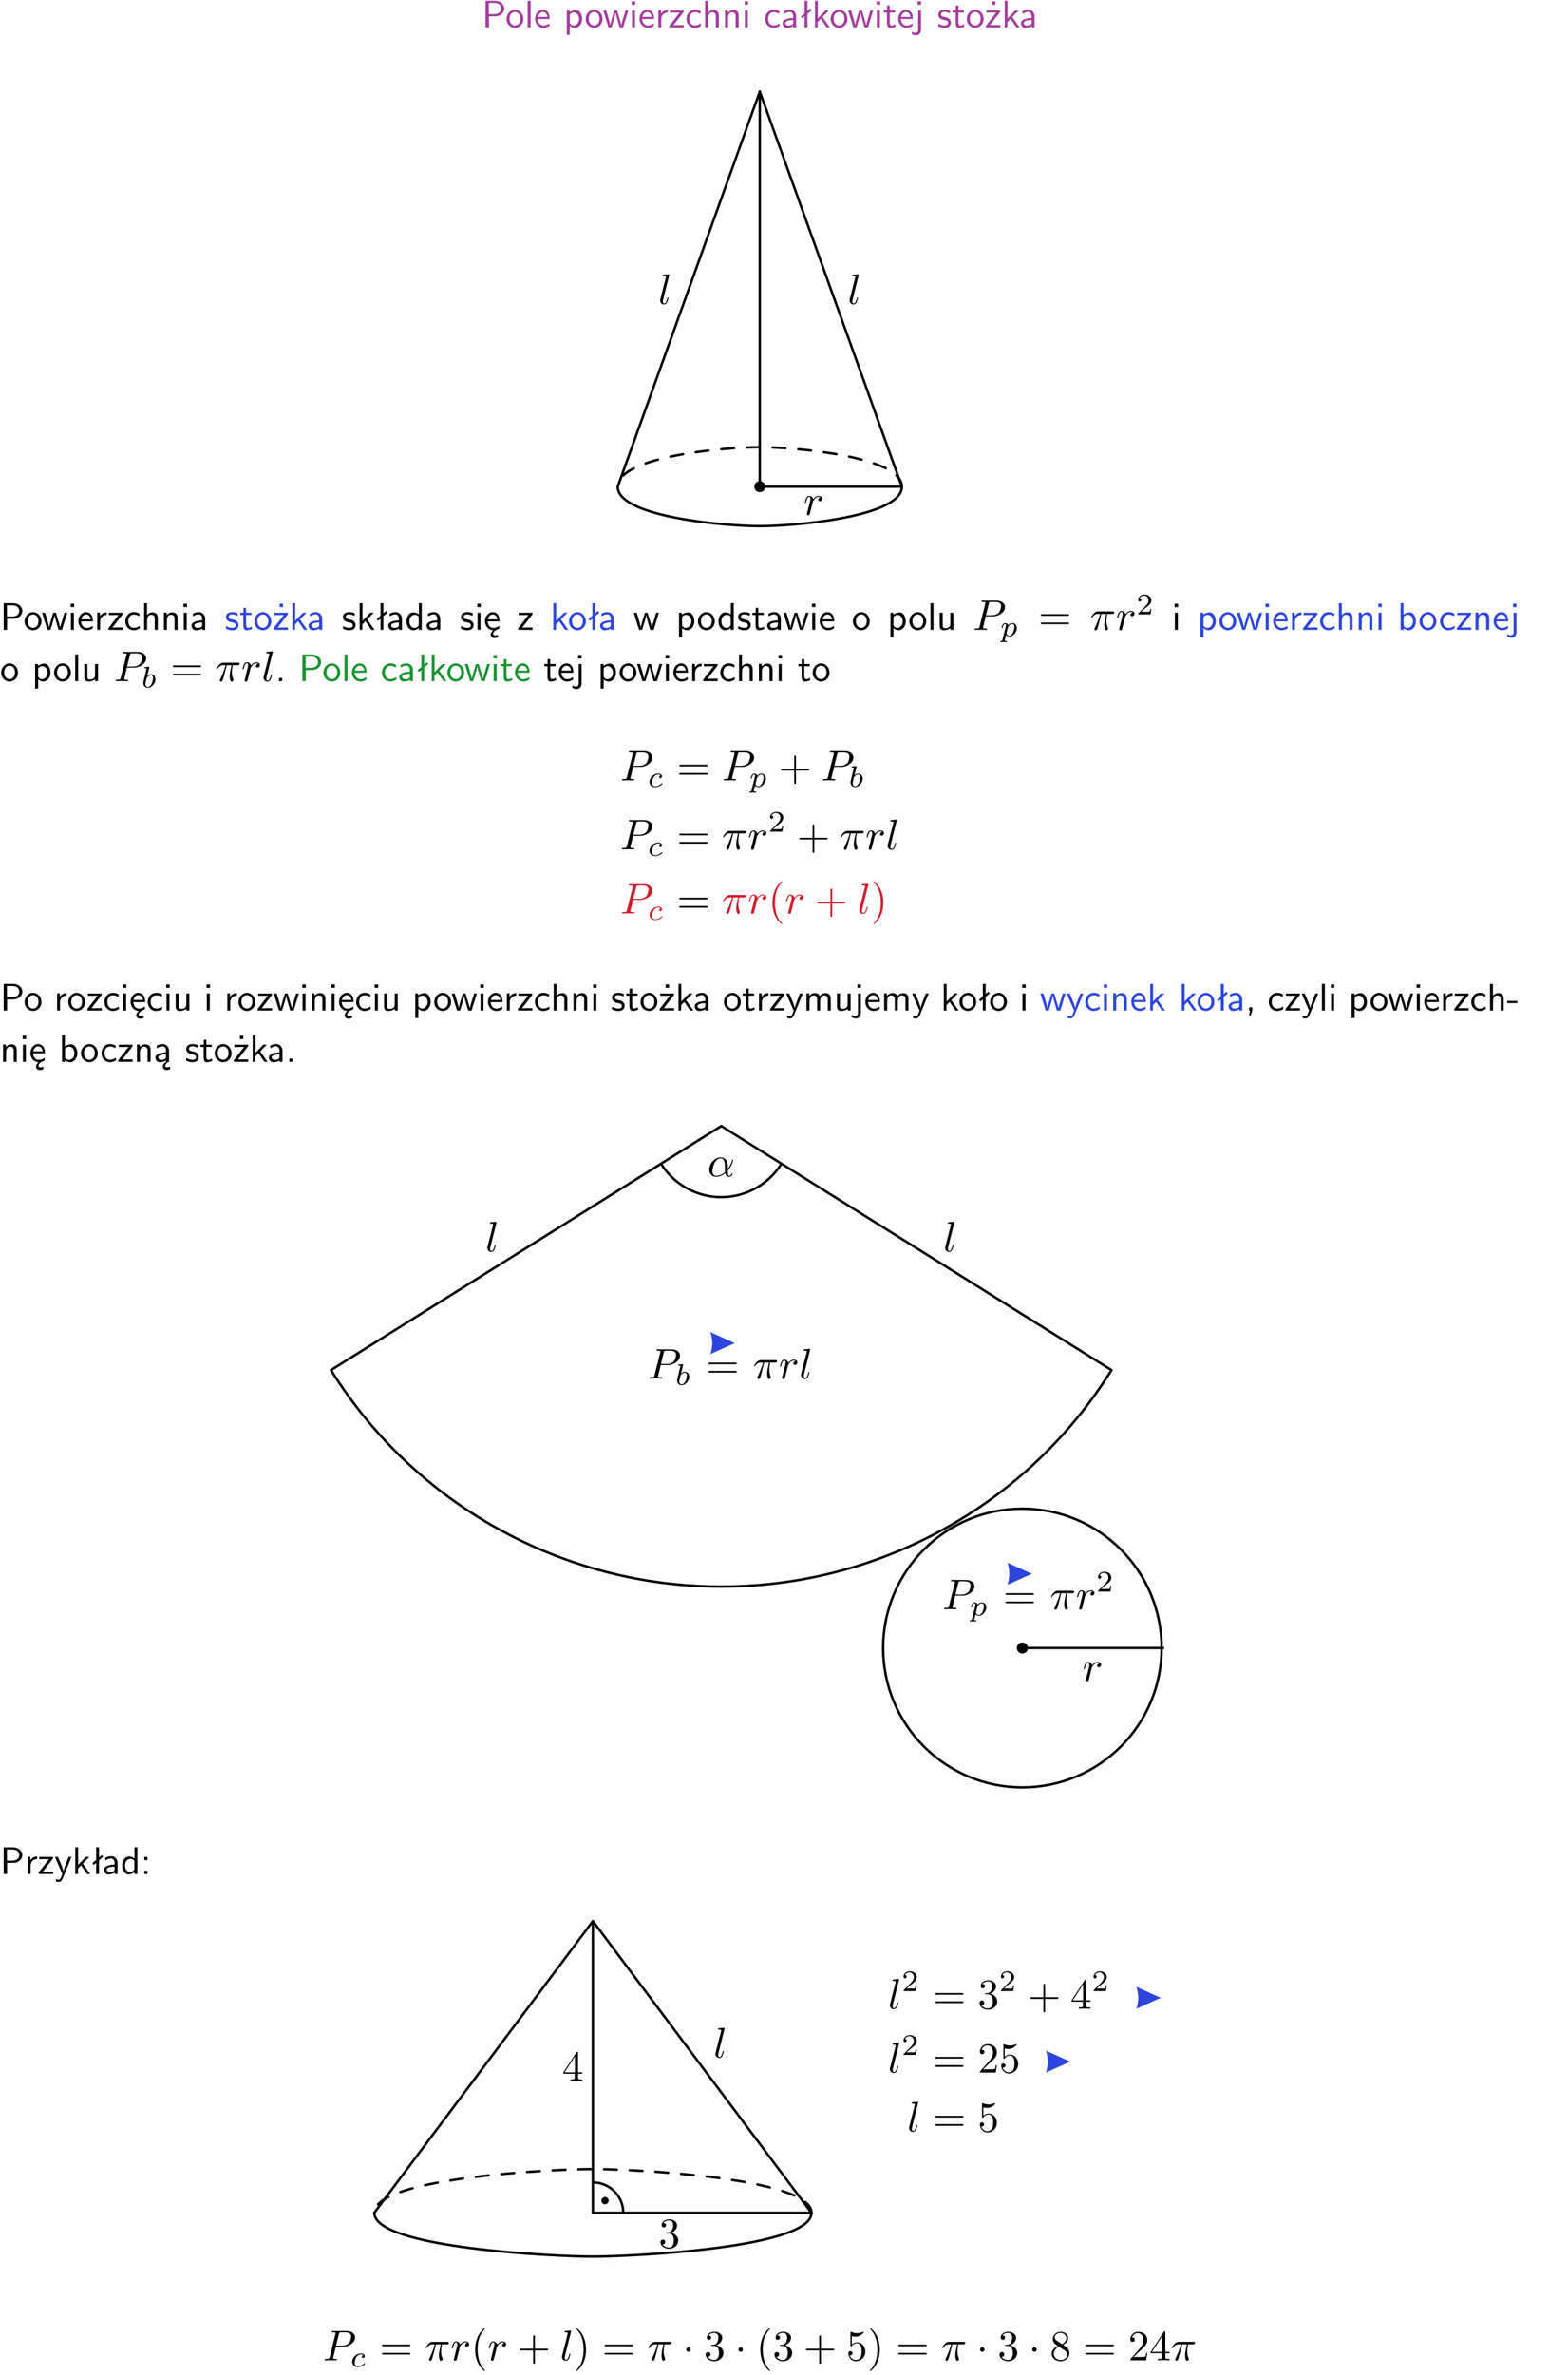 <?xml version="1.0" encoding="UTF-8"?>
<svg width="366pt" height="554pt" version="1.2" viewBox="0 0 366 554" xmlns="http://www.w3.org/2000/svg" xmlns:xlink="http://www.w3.org/1999/xlink">
 <defs>
  <symbol id="glyph0-1" overflow="visible">
   <path d="m3.156-2.594c1.109 0 2.062-0.812 2.062-1.812 0-0.969-0.891-1.812-2.125-1.812h-2.234v6.219h0.797v-2.594zm-0.266-3.125c1 0 1.609 0.547 1.609 1.312 0 0.703-0.578 1.297-1.609 1.297h-1.266v-2.609z"/>
  </symbol>
  <symbol id="glyph0-2" overflow="visible">
   <path d="m4.203-1.969c0-1.203-0.891-2.172-1.953-2.172-1.109 0-1.984 1-1.984 2.172s0.922 2.062 1.969 2.062c1.078 0 1.969-0.906 1.969-2.062zm-1.969 1.5c-0.625 0-1.266-0.516-1.266-1.594s0.688-1.531 1.266-1.531c0.625 0 1.266 0.469 1.266 1.531s-0.609 1.594-1.266 1.594z"/>
  </symbol>
  <symbol id="glyph0-3" overflow="visible">
   <path d="m1.406-6.219h-0.688v6.219h0.688z"/>
  </symbol>
  <symbol id="glyph0-4" overflow="visible">
   <path d="m3.719-1.969c0-0.297-0.016-0.969-0.359-1.516-0.375-0.547-0.922-0.656-1.25-0.656-0.984 0-1.797 0.953-1.797 2.109 0 1.188 0.859 2.125 1.938 2.125 0.562 0 1.078-0.203 1.422-0.469l-0.047-0.578c-0.562 0.469-1.156 0.5-1.359 0.5-0.719 0-1.297-0.625-1.328-1.516zm-2.734-0.484c0.141-0.688 0.625-1.141 1.125-1.141 0.469 0 0.969 0.312 1.094 1.141z"/>
  </symbol>
  <symbol id="glyph0-5" overflow="visible">
   <path d="m1.438-0.406c0.281 0.25 0.672 0.5 1.203 0.5 0.875 0 1.672-0.875 1.672-2.094 0-1.078-0.578-2.078-1.438-2.078-0.531 0-1.047 0.188-1.469 0.531v-0.438h-0.672v5.719h0.703zm0-2.578c0.219-0.312 0.562-0.516 0.953-0.516 0.672 0 1.219 0.672 1.219 1.5 0 0.922-0.641 1.547-1.312 1.547-0.344 0-0.594-0.172-0.766-0.422-0.094-0.125-0.094-0.141-0.094-0.312z"/>
  </symbol>
  <symbol id="glyph0-6" overflow="visible">
   <path d="m5.984-3.984h-0.641l-0.578 1.906c-0.109 0.312-0.375 1.203-0.422 1.594-0.031-0.281-0.266-1.078-0.422-1.594l-0.578-1.906h-0.625l-0.516 1.688c-0.094 0.312-0.406 1.344-0.438 1.797-0.047-0.422-0.344-1.438-0.484-1.938l-0.469-1.547h-0.688l1.234 3.984h0.703c0.047-0.141 0.359-1.141 0.562-1.844 0.125-0.422 0.375-1.297 0.391-1.641h0.016c0.016 0.25 0.172 0.875 0.281 1.266l0.656 2.219h0.797z"/>
  </symbol>
  <symbol id="glyph0-7" overflow="visible">
   <path d="m1.469-6.094h-0.812v0.797h0.812zm-0.062 2.109h-0.688v3.984h0.688z"/>
  </symbol>
  <symbol id="glyph0-8" overflow="visible">
   <path d="m1.406-1.922c0-0.891 0.641-1.547 1.531-1.562v-0.594c-0.797 0-1.297 0.453-1.578 0.859v-0.812h-0.625v4.031h0.672z"/>
  </symbol>
  <symbol id="glyph0-9" overflow="visible">
   <path d="m3.594-3.625v-0.359h-3.219v0.531h1.25c0.109 0 0.219-0.016 0.328-0.016h0.688l-2.391 3.094v0.375h3.359v-0.562h-1.328c-0.109 0-0.203 0.016-0.312 0.016h-0.766z"/>
  </symbol>
  <symbol id="glyph0-10" overflow="visible">
   <path d="m3.672-3.75c-0.531-0.297-0.828-0.391-1.375-0.391-1.25 0-1.969 1.094-1.969 2.156 0 1.109 0.812 2.078 1.938 2.078 0.484 0 0.969-0.125 1.453-0.453l-0.047-0.594c-0.469 0.359-0.953 0.484-1.406 0.484-0.734 0-1.25-0.656-1.25-1.531 0-0.703 0.344-1.562 1.297-1.562 0.453 0 0.766 0.078 1.25 0.391z"/>
  </symbol>
  <symbol id="glyph0-11" overflow="visible">
   <path d="m3.906-2.672c0-0.594-0.141-1.406-1.234-1.406-0.562 0-0.984 0.281-1.266 0.641v-2.781h-0.688v6.219h0.703v-2.203c0-0.594 0.234-1.328 0.906-1.328 0.859 0 0.875 0.641 0.875 0.922v2.609h0.703z"/>
  </symbol>
  <symbol id="glyph0-12" overflow="visible">
   <path d="m3.906-2.672c0-0.594-0.141-1.406-1.234-1.406-0.812 0-1.25 0.609-1.297 0.672v-0.625h-0.656v4.031h0.703v-2.203c0-0.594 0.234-1.328 0.906-1.328 0.859 0 0.875 0.641 0.875 0.922v2.609h0.703z"/>
  </symbol>
  <symbol id="glyph0-13" overflow="visible">
   <path d="m3.578-2.594c0-0.906-0.656-1.547-1.484-1.547-0.578 0-0.984 0.156-1.406 0.391l0.062 0.594c0.453-0.328 0.906-0.453 1.344-0.453 0.422 0 0.781 0.359 0.781 1.031v0.375c-1.344 0.031-2.484 0.406-2.484 1.188 0 0.391 0.25 1.109 1.031 1.109 0.125 0 0.969-0.016 1.484-0.422v0.328h0.672zm-0.703 1.406c0 0.172 0 0.391-0.297 0.562-0.266 0.172-0.609 0.172-0.703 0.172-0.438 0-0.828-0.203-0.828-0.578 0-0.625 1.453-0.688 1.828-0.703z"/>
  </symbol>
  <symbol id="glyph0-14" overflow="visible">
   <path d="m2.516-4.406-0.609 0.531v-2.344h-0.672v2.922l-0.891 0.766 0.344 0.406 0.547-0.469v2.594h0.672v-3.188l0.969-0.828z"/>
  </symbol>
  <symbol id="glyph0-15" overflow="visible">
   <path d="m2.516-2.438 1.516-1.547h-0.812l-1.812 1.875v-4.109h-0.656v6.219h0.625v-1.266l0.719-0.75 1.391 2.016h0.734z"/>
  </symbol>
  <symbol id="glyph0-16" overflow="visible">
   <path d="m1.562-3.469h1.266v-0.516h-1.266v-1.141h-0.609v1.141h-0.781v0.516h0.75v2.406c0 0.531 0.125 1.156 0.75 1.156s1.078-0.219 1.312-0.328l-0.156-0.531c-0.234 0.188-0.516 0.297-0.797 0.297-0.344 0-0.469-0.281-0.469-0.75z"/>
  </symbol>
  <symbol id="glyph0-17" overflow="visible">
   <path d="m1.656-6.094h-0.797v0.797h0.797zm-2.203 7.625c0.438 0.25 0.844 0.312 1.078 0.312 0.562 0 1.125-0.469 1.125-1.312v-4.516h-0.672v4.594c0 0.578-0.453 0.656-0.703 0.656-0.266 0-0.5-0.094-0.688-0.281z"/>
  </symbol>
  <symbol id="glyph0-18" overflow="visible">
   <path d="m3.078-3.844c-0.469-0.219-0.828-0.297-1.297-0.297-0.219 0-1.484 0-1.484 1.188 0 0.438 0.266 0.719 0.484 0.891 0.281 0.203 0.469 0.234 0.969 0.328 0.328 0.062 0.844 0.172 0.844 0.656 0 0.609-0.703 0.609-0.844 0.609-0.734 0-1.234-0.328-1.391-0.438l-0.109 0.609c0.281 0.141 0.781 0.391 1.516 0.391 0.156 0 0.641 0 1.031-0.281 0.281-0.219 0.438-0.578 0.438-0.953 0-0.5-0.344-0.812-0.359-0.828-0.344-0.312-0.594-0.375-1.031-0.453-0.5-0.094-0.906-0.188-0.906-0.625 0-0.562 0.641-0.562 0.75-0.562 0.297 0 0.766 0.047 1.281 0.344z"/>
  </symbol>
  <symbol id="glyph0-19" overflow="visible">
   <path d="m3.594-3.625v-0.359h-3.219v0.531h1.25c0.109 0 0.219-0.016 0.328-0.016h0.688l-2.391 3.094v0.375h3.359v-0.562h-1.328c-0.109 0-0.203 0.016-0.312 0.016h-0.766zm-1.141-2.469h-0.797v0.797h0.797z"/>
  </symbol>
  <symbol id="glyph0-20" overflow="visible">
   <path d="m3.891-6.219h-0.672v2.625c-0.469-0.391-0.969-0.484-1.312-0.484-0.891 0-1.578 0.938-1.578 2.094 0 1.172 0.688 2.078 1.531 2.078 0.297 0 0.828-0.078 1.328-0.562v0.469h0.703zm-0.703 4.969c0 0.125 0 0.297-0.297 0.547-0.203 0.188-0.422 0.25-0.656 0.25-0.562 0-1.219-0.422-1.219-1.531 0-1.188 0.781-1.547 1.312-1.547 0.391 0 0.672 0.203 0.859 0.484z"/>
  </symbol>
  <symbol id="glyph0-21" overflow="visible">
   <path d="m0.984-2.453c0.141-0.688 0.625-1.141 1.125-1.141 0.469 0 0.969 0.312 1.094 1.141zm1.219 3.391c0-0.406 0.391-0.734 0.797-0.969 0.266-0.078 0.484-0.203 0.672-0.344l-0.047-0.578c-0.562 0.469-1.156 0.5-1.359 0.5-0.719 0-1.297-0.625-1.328-1.516h2.781c0-0.297-0.016-0.969-0.359-1.516-0.375-0.547-0.922-0.656-1.25-0.656-0.984 0-1.797 0.953-1.797 2.109 0 1.188 0.859 2.125 1.938 2.125-0.359 0.25-0.641 0.656-0.609 1.047 0.016 0.391 0.281 0.766 0.891 0.766 0.297 0 0.516-0.062 0.875-0.234l-0.125-0.531c-0.203 0.094-0.406 0.141-0.594 0.141-0.25-0.031-0.469-0.078-0.484-0.344z"/>
  </symbol>
  <symbol id="glyph0-22" overflow="visible">
   <path d="m3.906-3.984h-0.703v2.609c0 0.672-0.5 0.984-1.078 0.984-0.641 0-0.703-0.234-0.703-0.625v-2.969h-0.703v3c0 0.656 0.219 1.078 0.953 1.078 0.484 0 1.125-0.141 1.562-0.531v0.438h0.672z"/>
  </symbol>
  <symbol id="glyph0-23" overflow="visible">
   <path d="m1.406-6.219h-0.672v6.219h0.703v-0.406c0.219 0.188 0.594 0.5 1.203 0.5 0.891 0 1.672-0.891 1.672-2.094 0-1.109-0.625-2.078-1.453-2.078-0.359 0-0.906 0.094-1.453 0.531zm0.031 3.219c0.141-0.219 0.469-0.531 0.953-0.531 0.531 0 1.219 0.391 1.219 1.531 0 1.172-0.75 1.547-1.297 1.547-0.359 0-0.656-0.156-0.875-0.562z"/>
  </symbol>
  <symbol id="glyph0-24" overflow="visible">
   <path d="m1.609-0.75h-0.734v0.75h0.734z"/>
  </symbol>
  <symbol id="glyph0-25" overflow="visible">
   <path d="m4-3.984h-0.672c-1.172 2.859-1.188 3.266-1.188 3.469h-0.016c-0.047-0.594-0.766-2.266-0.812-2.344l-0.484-1.125h-0.703l1.734 3.984c-0.094 0.281-0.281 0.719-0.312 0.812-0.234 0.516-0.391 0.516-0.516 0.516-0.141 0-0.438-0.031-0.703-0.141l0.062 0.578c0.188 0.047 0.438 0.078 0.641 0.078 0.312 0 0.641-0.109 1.016-1.031z"/>
  </symbol>
  <symbol id="glyph0-26" overflow="visible">
   <path d="m6.391-2.672c0-0.609-0.141-1.406-1.219-1.406-0.547 0-1.016 0.25-1.344 0.734-0.234-0.688-0.859-0.734-1.141-0.734-0.656 0-1.078 0.359-1.312 0.688v-0.641h-0.656v4.031h0.703v-2.203c0-0.609 0.25-1.328 0.906-1.328 0.844 0 0.875 0.578 0.875 0.922v2.609h0.703v-2.203c0-0.609 0.25-1.328 0.906-1.328 0.844 0 0.875 0.578 0.875 0.922v2.609h0.703z"/>
  </symbol>
  <symbol id="glyph0-27" overflow="visible">
   <path d="m1.609-0.016v-0.734h-0.734v0.75h0.219l-0.219 1.125h0.359z"/>
  </symbol>
  <symbol id="glyph0-28" overflow="visible">
   <path d="m2.469-1.734v-0.516h-2.375v0.516z"/>
  </symbol>
  <symbol id="glyph0-29" overflow="visible">
   <path d="m2.875-1.188c0 0.172 0 0.391-0.297 0.562-0.266 0.172-0.609 0.172-0.703 0.172-0.438 0-0.828-0.203-0.828-0.578 0-0.625 1.453-0.688 1.828-0.703zm-0.188 2.125c0-0.406 0.375-0.703 0.797-0.938h0.094v-2.594c0-0.906-0.656-1.547-1.484-1.547-0.578 0-0.984 0.156-1.406 0.391l0.062 0.594c0.453-0.328 0.906-0.453 1.344-0.453 0.422 0 0.781 0.359 0.781 1.031v0.375c-1.344 0.031-2.484 0.406-2.484 1.188 0 0.391 0.25 1.109 1.031 1.109 0.125 0 0.969-0.016 1.484-0.422v0.328c-0.453 0.25-0.812 0.688-0.781 1.141 0.016 0.391 0.281 0.766 0.891 0.766 0.297 0 0.516-0.062 0.875-0.234l-0.125-0.531c-0.203 0.094-0.406 0.141-0.594 0.141-0.25-0.031-0.469-0.078-0.484-0.344z"/>
  </symbol>
  <symbol id="glyph0-30" overflow="visible">
   <path d="m1.609-3.984h-0.734v0.75h0.734zm-0.734 3.234v0.75h0.734v-0.75z"/>
  </symbol>
  <symbol id="glyph1-1" overflow="visible">
   <path d="m2.578-6.812s0-0.109-0.141-0.109c-0.219 0-0.953 0.078-1.219 0.109-0.078 0-0.188 0.016-0.188 0.203 0 0.109 0.109 0.109 0.25 0.109 0.484 0 0.5 0.094 0.5 0.172l-0.031 0.203-1.266 4.984c-0.031 0.109-0.047 0.172-0.047 0.328 0 0.578 0.438 0.922 0.906 0.922 0.328 0 0.578-0.203 0.75-0.562 0.172-0.375 0.297-0.953 0.297-0.969 0-0.109-0.094-0.109-0.125-0.109-0.094 0-0.109 0.047-0.125 0.188-0.172 0.641-0.359 1.234-0.766 1.234-0.297 0-0.297-0.312-0.297-0.453 0-0.25 0.016-0.297 0.062-0.484z"/>
  </symbol>
  <symbol id="glyph1-2" overflow="visible">
   <path d="m0.875-0.594c-0.031 0.156-0.094 0.391-0.094 0.438 0 0.172 0.141 0.266 0.297 0.266 0.125 0 0.297-0.078 0.375-0.281 0.016-0.031 0.344-1.391 0.391-1.578 0.078-0.328 0.266-1.016 0.312-1.297 0.047-0.125 0.328-0.594 0.562-0.812 0.078-0.062 0.375-0.328 0.797-0.328 0.266 0 0.406 0.125 0.422 0.125-0.297 0.047-0.516 0.281-0.516 0.547 0 0.156 0.109 0.344 0.375 0.344s0.547-0.234 0.547-0.594c0-0.344-0.312-0.641-0.828-0.641-0.641 0-1.078 0.484-1.266 0.766-0.094-0.453-0.453-0.766-0.922-0.766-0.453 0-0.641 0.391-0.734 0.562-0.172 0.344-0.297 0.938-0.297 0.969 0 0.109 0.094 0.109 0.109 0.109 0.109 0 0.109-0.016 0.172-0.234 0.172-0.703 0.375-1.188 0.734-1.188 0.156 0 0.297 0.078 0.297 0.453 0 0.219-0.031 0.328-0.156 0.844z"/>
  </symbol>
  <symbol id="glyph1-3" overflow="visible">
   <path d="m3.016-3.156h1.703c1.406 0 2.797-1.031 2.797-2.141 0-0.781-0.656-1.516-1.969-1.516h-3.219c-0.188 0-0.297 0-0.297 0.188 0 0.125 0.078 0.125 0.281 0.125 0.125 0 0.312 0.016 0.422 0.016 0.172 0.031 0.219 0.047 0.219 0.172 0 0.031 0 0.062-0.031 0.188l-1.344 5.344c-0.094 0.391-0.109 0.469-0.906 0.469-0.156 0-0.266 0-0.266 0.188 0 0.125 0.109 0.125 0.141 0.125 0.281 0 0.984-0.031 1.266-0.031 0.219 0 0.438 0.016 0.641 0.016 0.219 0 0.438 0.016 0.641 0.016 0.078 0 0.203 0 0.203-0.203 0-0.109-0.094-0.109-0.281-0.109-0.359 0-0.641 0-0.641-0.172 0-0.062 0.016-0.109 0.031-0.172zm0.719-2.969c0.094-0.344 0.109-0.375 0.547-0.375h0.953c0.828 0 1.359 0.266 1.359 0.953 0 0.391-0.203 1.25-0.594 1.609-0.5 0.453-1.094 0.531-1.531 0.531h-1.406z"/>
  </symbol>
  <symbol id="glyph1-4" overflow="visible">
   <path d="m2.641-3.719h1.125c-0.328 1.469-0.422 1.906-0.422 2.578 0 0.141 0 0.406 0.078 0.75 0.109 0.438 0.219 0.5 0.359 0.5 0.203 0 0.422-0.172 0.422-0.375 0-0.062 0-0.078-0.062-0.219-0.297-0.719-0.297-1.375-0.297-1.656 0-0.516 0.078-1.062 0.188-1.578h1.125c0.141 0 0.5 0 0.5-0.344 0-0.234-0.219-0.234-0.406-0.234h-3.344c-0.219 0-0.594 0-1.031 0.469-0.344 0.391-0.609 0.844-0.609 0.891 0 0.016 0 0.109 0.125 0.109 0.078 0 0.094-0.047 0.156-0.125 0.484-0.766 1.062-0.766 1.266-0.766h0.562c-0.312 1.203-0.844 2.406-1.266 3.312-0.078 0.156-0.078 0.172-0.078 0.25 0 0.188 0.156 0.266 0.281 0.266 0.297 0 0.375-0.281 0.5-0.641 0.141-0.469 0.141-0.484 0.266-0.984z"/>
  </symbol>
  <symbol id="glyph1-5" overflow="visible">
   <path d="m4.75-2.359c0-1.562-0.922-2.047-1.656-2.047-1.375 0-2.688 1.422-2.688 2.828 0 0.938 0.594 1.688 1.625 1.688 0.625 0 1.344-0.234 2.094-0.844 0.125 0.531 0.453 0.844 0.906 0.844 0.531 0 0.844-0.547 0.844-0.703 0-0.078-0.062-0.109-0.125-0.109s-0.094 0.031-0.125 0.109c-0.188 0.484-0.547 0.484-0.562 0.484-0.312 0-0.312-0.781-0.312-1.016 0-0.203 0-0.234 0.109-0.344 0.938-1.188 1.141-2.344 1.141-2.344 0-0.031-0.016-0.109-0.125-0.109-0.094 0-0.094 0.031-0.141 0.219-0.188 0.625-0.516 1.375-0.984 1.969zm-0.656 1.375c-0.891 0.766-1.656 0.875-2.047 0.875-0.594 0-0.906-0.453-0.906-1.094 0-0.484 0.266-1.562 0.578-2.062 0.469-0.734 1.016-0.922 1.359-0.922 0.984 0 0.984 1.312 0.984 2.078 0 0.375 0 0.953 0.031 1.125z"/>
  </symbol>
  <symbol id="glyph2-1" overflow="visible">
   <path d="m0.516 0.844c-0.047 0.203-0.062 0.25-0.328 0.25-0.094 0-0.188 0-0.188 0.156 0 0.078 0.062 0.109 0.094 0.109 0.172 0 0.406-0.031 0.594-0.031 0.234 0 0.5 0.031 0.734 0.031 0.062 0 0.141-0.031 0.141-0.156 0-0.109-0.094-0.109-0.188-0.109-0.156 0-0.344 0-0.344-0.078 0-0.031 0.062-0.219 0.078-0.312 0.094-0.375 0.188-0.75 0.266-1.047 0.078 0.141 0.297 0.406 0.719 0.406 0.844 0 1.781-0.938 1.781-1.969 0-0.812-0.562-1.172-1.031-1.172-0.438 0-0.812 0.297-1 0.5-0.109-0.406-0.5-0.5-0.719-0.5-0.266 0-0.438 0.188-0.547 0.375-0.141 0.234-0.25 0.656-0.25 0.703 0 0.078 0.094 0.078 0.125 0.078 0.094 0 0.094-0.016 0.141-0.203 0.109-0.406 0.25-0.75 0.516-0.75 0.188 0 0.234 0.156 0.234 0.344 0 0.078-0.016 0.156-0.031 0.203zm1.328-3.078c0.406-0.547 0.75-0.641 0.969-0.641 0.281 0 0.516 0.203 0.516 0.672 0 0.281-0.156 1-0.359 1.406-0.188 0.344-0.516 0.672-0.875 0.672-0.5 0-0.625-0.531-0.625-0.609 0-0.031 0.016-0.078 0.016-0.109z"/>
  </symbol>
  <symbol id="glyph2-2" overflow="visible">
   <path d="m1.844-4.625c0-0.016 0.031-0.109 0.031-0.109 0-0.047-0.031-0.109-0.125-0.109-0.141 0-0.719 0.062-0.891 0.078-0.047 0-0.156 0.016-0.156 0.156 0 0.094 0.109 0.094 0.188 0.094 0.328 0 0.328 0.062 0.328 0.109s-0.062 0.328-0.109 0.484l-0.156 0.641c-0.062 0.25-0.438 1.766-0.453 1.859-0.047 0.172-0.047 0.266-0.047 0.344 0 0.703 0.453 1.141 1.031 1.141 0.875 0 1.797-0.938 1.797-1.969 0-0.812-0.562-1.172-1.047-1.172-0.359 0-0.672 0.203-0.875 0.391zm-0.359 4.5c-0.328 0-0.531-0.297-0.531-0.719 0-0.25 0.062-0.484 0.266-1.281 0.031-0.125 0.031-0.141 0.172-0.297 0.266-0.297 0.578-0.453 0.828-0.453 0.266 0 0.5 0.203 0.5 0.672 0 0.281-0.141 1-0.359 1.406-0.172 0.344-0.516 0.672-0.875 0.672z"/>
  </symbol>
  <symbol id="glyph2-3" overflow="visible">
   <path d="m3.047-2.672c-0.25 0.047-0.344 0.234-0.344 0.391 0 0.188 0.141 0.266 0.266 0.266 0.156 0 0.391-0.109 0.391-0.453 0-0.469-0.531-0.609-0.906-0.609-1.047 0-2.016 0.969-2.016 1.938 0 0.594 0.406 1.203 1.281 1.203 1.188 0 1.734-0.688 1.734-0.781 0-0.047-0.062-0.125-0.125-0.125-0.031 0-0.047 0.016-0.109 0.078-0.547 0.641-1.359 0.641-1.484 0.641-0.5 0-0.719-0.344-0.719-0.781 0-0.188 0.094-0.953 0.453-1.438 0.266-0.344 0.625-0.531 0.984-0.531 0.094 0 0.422 0.016 0.594 0.203z"/>
  </symbol>
  <symbol id="glyph3-1" overflow="visible">
   <path d="m6.844-3.266c0.156 0 0.344 0 0.344-0.188 0-0.203-0.188-0.203-0.328-0.203h-5.969c-0.141 0-0.328 0-0.328 0.203 0 0.188 0.188 0.188 0.328 0.188zm0.016 1.938c0.141 0 0.328 0 0.328-0.203 0-0.188-0.188-0.188-0.344-0.188h-5.953c-0.141 0-0.328 0-0.328 0.188 0 0.203 0.188 0.203 0.328 0.203z"/>
  </symbol>
  <symbol id="glyph3-2" overflow="visible">
   <path d="m4.078-2.297h2.781c0.141 0 0.328 0 0.328-0.203 0-0.188-0.188-0.188-0.328-0.188h-2.781v-2.797c0-0.141 0-0.328-0.203-0.328s-0.203 0.188-0.203 0.328v2.797h-2.781c-0.141 0-0.328 0-0.328 0.188 0 0.203 0.188 0.203 0.328 0.203h2.781v2.797c0 0.141 0 0.328 0.203 0.328s0.203-0.188 0.203-0.328z"/>
  </symbol>
  <symbol id="glyph3-3" overflow="visible">
   <path d="m3.297 2.391c0-0.031 0-0.047-0.172-0.219-1.234-1.25-1.562-3.141-1.562-4.672 0-1.734 0.375-3.469 1.609-4.703 0.125-0.125 0.125-0.141 0.125-0.172 0-0.078-0.031-0.109-0.094-0.109-0.109 0-1 0.688-1.594 1.953-0.5 1.094-0.625 2.203-0.625 3.031 0 0.781 0.109 1.984 0.656 3.125 0.609 1.219 1.453 1.875 1.562 1.875 0.062 0 0.094-0.031 0.094-0.109z"/>
  </symbol>
  <symbol id="glyph3-4" overflow="visible">
   <path d="m2.875-2.5c0-0.766-0.109-1.969-0.656-3.109-0.594-1.219-1.453-1.875-1.547-1.875-0.062 0-0.109 0.047-0.109 0.109 0 0.031 0 0.047 0.188 0.234 0.984 0.984 1.547 2.562 1.547 4.641 0 1.719-0.359 3.469-1.594 4.719-0.141 0.125-0.141 0.141-0.141 0.172 0 0.062 0.047 0.109 0.109 0.109 0.094 0 1-0.688 1.578-1.953 0.516-1.094 0.625-2.203 0.625-3.047z"/>
  </symbol>
  <symbol id="glyph3-5" overflow="visible">
   <path d="m0.281-1.641h2.656v0.859c0 0.359-0.031 0.469-0.766 0.469h-0.203v0.312c0.406-0.031 0.922-0.031 1.344-0.031s0.938 0 1.359 0.031v-0.312h-0.219c-0.734 0-0.75-0.109-0.75-0.469v-0.859h0.984v-0.312h-0.984v-4.531c0-0.203 0-0.266-0.172-0.266-0.078 0-0.109 0-0.188 0.125l-3.062 4.672zm2.703-0.312h-2.422l2.422-3.719z"/>
  </symbol>
  <symbol id="glyph3-6" overflow="visible">
   <path d="m2.891-3.516c0.812-0.266 1.391-0.953 1.391-1.75 0-0.812-0.875-1.375-1.828-1.375-1 0-1.766 0.594-1.766 1.359 0 0.328 0.219 0.516 0.516 0.516s0.5-0.219 0.5-0.516c0-0.484-0.469-0.484-0.609-0.484 0.297-0.5 0.953-0.625 1.312-0.625 0.422 0 0.969 0.219 0.969 1.109 0 0.125-0.031 0.703-0.281 1.141-0.297 0.484-0.641 0.516-0.891 0.516-0.078 0.016-0.312 0.031-0.391 0.031-0.078 0.016-0.141 0.031-0.141 0.125 0 0.109 0.062 0.109 0.234 0.109h0.438c0.812 0 1.188 0.672 1.188 1.656 0 1.359-0.688 1.641-1.125 1.641s-1.188-0.172-1.531-0.75c0.344 0.047 0.656-0.172 0.656-0.547 0-0.359-0.266-0.562-0.547-0.562-0.25 0-0.562 0.141-0.562 0.578 0 0.906 0.922 1.562 2.016 1.562 1.219 0 2.125-0.906 2.125-1.922 0-0.812-0.641-1.594-1.672-1.812z"/>
  </symbol>
  <symbol id="glyph3-7" overflow="visible">
   <path d="m4.469-1.734h-0.234c-0.062 0.297-0.125 0.734-0.234 0.891-0.062 0.078-0.719 0.078-0.938 0.078h-1.797l1.062-1.031c1.547-1.375 2.141-1.906 2.141-2.906 0-1.141-0.891-1.938-2.109-1.938-1.125 0-1.859 0.922-1.859 1.812 0 0.547 0.5 0.547 0.531 0.547 0.172 0 0.516-0.109 0.516-0.531 0-0.25-0.188-0.516-0.531-0.516-0.078 0-0.094 0-0.125 0.016 0.219-0.656 0.766-1.016 1.344-1.016 0.906 0 1.328 0.812 1.328 1.625 0 0.797-0.484 1.578-1.047 2.203l-1.906 2.125c-0.109 0.109-0.109 0.141-0.109 0.375h3.703z"/>
  </symbol>
  <symbol id="glyph3-8" overflow="visible">
   <path d="m4.469-2c0-1.188-0.812-2.188-1.891-2.188-0.469 0-0.906 0.156-1.266 0.516v-1.953c0.203 0.062 0.531 0.125 0.844 0.125 1.234 0 1.938-0.906 1.938-1.031 0-0.062-0.031-0.109-0.109-0.109 0 0-0.031 0-0.078 0.031-0.203 0.094-0.688 0.297-1.359 0.297-0.391 0-0.859-0.078-1.328-0.281-0.078-0.031-0.094-0.031-0.109-0.031-0.109 0-0.109 0.078-0.109 0.234v2.953c0 0.172 0 0.25 0.141 0.25 0.078 0 0.094-0.016 0.141-0.078 0.109-0.156 0.469-0.703 1.281-0.703 0.516 0 0.766 0.453 0.844 0.641 0.156 0.375 0.188 0.75 0.188 1.25 0 0.359 0 0.953-0.25 1.375-0.234 0.391-0.609 0.641-1.062 0.641-0.719 0-1.297-0.531-1.469-1.109 0.031 0 0.062 0.016 0.172 0.016 0.328 0 0.5-0.25 0.5-0.484 0-0.25-0.172-0.5-0.5-0.5-0.141 0-0.484 0.078-0.484 0.531 0 0.859 0.688 1.828 1.797 1.828 1.156 0 2.172-0.953 2.172-2.219z"/>
  </symbol>
  <symbol id="glyph3-9" overflow="visible">
   <path d="m1.625-4.562c-0.453-0.297-0.5-0.625-0.5-0.797 0-0.609 0.656-1.031 1.359-1.031 0.719 0 1.359 0.516 1.359 1.234 0 0.578-0.391 1.047-0.984 1.391zm1.453 0.953c0.719-0.375 1.203-0.891 1.203-1.547 0-0.922-0.875-1.484-1.781-1.484-1 0-1.812 0.734-1.812 1.672 0 0.172 0.016 0.625 0.438 1.094 0.109 0.109 0.484 0.359 0.734 0.531-0.578 0.297-1.438 0.844-1.438 1.844 0 1.047 1.016 1.719 2.062 1.719 1.125 0 2.078-0.828 2.078-1.891 0-0.359-0.109-0.812-0.5-1.234-0.188-0.203-0.344-0.297-0.984-0.703zm-1 0.422c0.281 0.172 0.75 0.469 1.234 0.781 0.281 0.188 0.75 0.484 0.75 1.094 0 0.734-0.75 1.25-1.562 1.25-0.859 0-1.578-0.609-1.578-1.438 0-0.578 0.312-1.219 1.156-1.688z"/>
  </symbol>
  <symbol id="glyph4-1" overflow="visible">
   <path d="m3.516-1.266h-0.234c-0.016 0.156-0.094 0.562-0.188 0.625-0.047 0.047-0.578 0.047-0.688 0.047h-1.281c0.734-0.641 0.984-0.844 1.391-1.172 0.516-0.406 1-0.844 1-1.5 0-0.844-0.734-1.359-1.625-1.359-0.859 0-1.453 0.609-1.453 1.25 0 0.344 0.297 0.391 0.375 0.391 0.156 0 0.359-0.125 0.359-0.375 0-0.125-0.047-0.375-0.406-0.375 0.219-0.484 0.688-0.641 1.016-0.641 0.703 0 1.062 0.547 1.062 1.109 0 0.609-0.438 1.078-0.656 1.328l-1.672 1.672c-0.078 0.062-0.078 0.078-0.078 0.266h2.875z"/>
  </symbol>
  <symbol id="glyph5-1" overflow="visible">
   <path d="m1.906-2.5c0-0.281-0.234-0.516-0.516-0.516-0.297 0-0.531 0.234-0.531 0.516 0 0.297 0.234 0.531 0.531 0.531 0.281 0 0.516-0.234 0.516-0.531z"/>
  </symbol>
  <clipPath id="clip1">
   <path d="m0 0h365.67v1h-365.67z"/>
  </clipPath>
 </defs>
 <g id="surface1">
  <g fill="#a33d9b">
   <use x="112.483" y="6.404" xlink:href="#glyph0-1"/>
   <use x="117.961" y="6.404" xlink:href="#glyph0-2"/>
   <use x="122.444" y="6.404" xlink:href="#glyph0-3"/>
   <use x="124.586" y="6.404" xlink:href="#glyph0-4"/>
   <use x="131.565" y="6.404" xlink:href="#glyph0-5"/>
   <use x="136.44" y="6.404" xlink:href="#glyph0-2"/>
   <use x="140.681" y="6.404" xlink:href="#glyph0-6"/>
   <use x="146.808" y="6.404" xlink:href="#glyph0-7"/>
   <use x="148.95" y="6.404" xlink:href="#glyph0-4"/>
   <use x="152.935" y="6.404" xlink:href="#glyph0-8"/>
   <use x="155.999" y="6.404" xlink:href="#glyph0-9"/>
   <use x="159.896" y="6.404" xlink:href="#glyph0-10"/>
   <use x="163.881" y="6.404" xlink:href="#glyph0-11"/>
   <use x="168.514" y="6.404" xlink:href="#glyph0-12"/>
   <use x="173.147" y="6.404" xlink:href="#glyph0-7"/>
   <use x="178.275" y="6.404" xlink:href="#glyph0-10"/>
   <use x="182.26" y="6.404" xlink:href="#glyph0-13"/>
   <use x="186.569" y="6.404" xlink:href="#glyph0-14"/>
   <use x="189.477" y="6.404" xlink:href="#glyph0-15"/>
   <use x="193.61" y="6.404" xlink:href="#glyph0-2"/>
   <use x="197.842" y="6.404" xlink:href="#glyph0-6"/>
   <use x="203.969" y="6.404" xlink:href="#glyph0-7"/>
   <use x="206.111" y="6.404" xlink:href="#glyph0-16"/>
   <use x="209.349" y="6.404" xlink:href="#glyph0-4"/>
   <use x="213.333" y="6.404" xlink:href="#glyph0-17"/>
   <use x="218.72" y="6.404" xlink:href="#glyph0-18"/>
   <use x="222.156" y="6.404" xlink:href="#glyph0-16"/>
   <use x="225.394" y="6.404" xlink:href="#glyph0-2"/>
   <use x="229.877" y="6.404" xlink:href="#glyph0-19"/>
   <use x="233.775" y="6.404" xlink:href="#glyph0-15"/>
   <use x="237.908" y="6.404" xlink:href="#glyph0-13"/>
  </g>
  <path transform="matrix(1 0 0 -1 177.35 113.51)" d="m33.166-7.825e-4h-33.168v92.125" fill="none" stroke="#000" stroke-linecap="round" stroke-linejoin="round" stroke-miterlimit="10" stroke-width=".567"/>
  <path transform="matrix(1 0 0 -1 177.35 113.51)" d="m33.166-7.825e-4 -33.168 92.125-33.164-92.125" fill="none" stroke="#000" stroke-linecap="round" stroke-linejoin="round" stroke-miterlimit="10" stroke-width=".567"/>
  <path transform="matrix(1 0 0 -1 177.35 113.51)" d="m33.166-7.825e-4c0 7.117-25.363 9.215-33.168 9.215-7.801 0-33.164-2.098-33.164-9.215" fill="none" stroke="#000" stroke-dasharray="3,3" stroke-linecap="round" stroke-linejoin="round" stroke-miterlimit="10" stroke-width=".567"/>
  <path transform="matrix(1 0 0 -1 177.35 113.51)" d="m-33.166-7.825e-4c0-7.113 25.363-9.211 33.164-9.211 7.805 0 33.168 2.098 33.168 9.211" fill="none" stroke="#000" stroke-linecap="round" stroke-linejoin="round" stroke-miterlimit="10" stroke-width=".567"/>
  <path d="m178.64 113.51c0-0.715-0.578-1.289-1.293-1.289-0.711 0-1.289 0.574-1.289 1.289 0 0.711 0.578 1.289 1.289 1.289 0.715 0 1.293-0.578 1.293-1.289z"/>
  <g>
   <use x="197.876" y="70.904" xlink:href="#glyph1-1"/>
   <use x="153.656" y="70.904" xlink:href="#glyph1-1"/>
   <use x="187.567" y="120.074" xlink:href="#glyph1-2"/>
   <use y="146.914" xlink:href="#glyph0-1"/>
   <use x="5.478" y="146.914" xlink:href="#glyph0-2"/>
   <use x="9.71" y="146.914" xlink:href="#glyph0-6"/>
   <use x="15.836" y="146.914" xlink:href="#glyph0-7"/>
   <use x="17.979" y="146.914" xlink:href="#glyph0-4"/>
   <use x="21.963" y="146.914" xlink:href="#glyph0-8"/>
   <use x="25.027" y="146.914" xlink:href="#glyph0-9"/>
   <use x="28.925" y="146.914" xlink:href="#glyph0-10"/>
   <use x="32.918" y="146.914" xlink:href="#glyph0-11"/>
   <use x="37.542" y="146.914" xlink:href="#glyph0-12"/>
   <use x="42.175" y="146.914" xlink:href="#glyph0-7"/>
   <use x="44.317" y="146.914" xlink:href="#glyph0-13"/>
  </g>
  <g fill="#2d44dd">
   <use x="52.446" y="146.914" xlink:href="#glyph0-18"/>
   <use x="55.883" y="146.914" xlink:href="#glyph0-16"/>
   <use x="59.121" y="146.914" xlink:href="#glyph0-2"/>
   <use x="63.604" y="146.914" xlink:href="#glyph0-19"/>
   <use x="67.502" y="146.914" xlink:href="#glyph0-15"/>
   <use x="71.634" y="146.914" xlink:href="#glyph0-13"/>
  </g>
  <g>
   <use x="79.763" y="146.914" xlink:href="#glyph0-18"/>
   <use x="83.2" y="146.914" xlink:href="#glyph0-15"/>
   <use x="87.584" y="146.914" xlink:href="#glyph0-14"/>
   <use x="90.241" y="146.914" xlink:href="#glyph0-13"/>
   <use x="94.551" y="146.914" xlink:href="#glyph0-20"/>
   <use x="99.184" y="146.914" xlink:href="#glyph0-13"/>
   <use x="107.313" y="146.914" xlink:href="#glyph0-18"/>
   <use x="110.749" y="146.914" xlink:href="#glyph0-7"/>
   <use x="112.891" y="146.914" xlink:href="#glyph0-21"/>
   <use x="120.696" y="146.914" xlink:href="#glyph0-9"/>
  </g>
  <g fill="#2d44dd">
   <use x="128.413" y="146.914" xlink:href="#glyph0-15"/>
   <use x="132.546" y="146.914" xlink:href="#glyph0-2"/>
   <use x="137.029" y="146.914" xlink:href="#glyph0-14"/>
   <use x="139.687" y="146.914" xlink:href="#glyph0-13"/>
  </g>
  <g>
   <use x="147.816" y="146.914" xlink:href="#glyph0-6"/>
   <use x="157.762" y="146.914" xlink:href="#glyph0-5"/>
   <use x="162.646" y="146.914" xlink:href="#glyph0-2"/>
   <use x="167.371" y="146.914" xlink:href="#glyph0-20"/>
   <use x="172.004" y="146.914" xlink:href="#glyph0-18"/>
   <use x="175.441" y="146.914" xlink:href="#glyph0-16"/>
   <use x="178.679" y="146.914" xlink:href="#glyph0-13"/>
   <use x="182.746" y="146.914" xlink:href="#glyph0-6"/>
   <use x="188.873" y="146.914" xlink:href="#glyph0-7"/>
   <use x="191.015" y="146.914" xlink:href="#glyph0-4"/>
   <use x="198.81" y="146.914" xlink:href="#glyph0-2"/>
   <use x="207.113" y="146.914" xlink:href="#glyph0-5"/>
   <use x="211.997" y="146.914" xlink:href="#glyph0-2"/>
   <use x="216.48" y="146.914" xlink:href="#glyph0-3"/>
   <use x="218.622" y="146.914" xlink:href="#glyph0-22"/>
   <use x="227.072" y="146.914" xlink:href="#glyph1-3"/>
   <use x="233.468" y="148.408" xlink:href="#glyph2-1"/>
   <use x="242.376" y="146.914" xlink:href="#glyph3-1"/>
   <use x="254.427" y="146.914" xlink:href="#glyph1-4"/>
   <use x="260.464" y="146.914" xlink:href="#glyph1-2"/>
   <use x="265.235" y="143.298" xlink:href="#glyph4-1"/>
   <use x="273.522" y="146.914" xlink:href="#glyph0-7"/>
  </g>
  <g fill="#2d44dd">
   <use x="279.484" y="146.914" xlink:href="#glyph0-5"/>
   <use x="284.359" y="146.914" xlink:href="#glyph0-2"/>
   <use x="288.6" y="146.914" xlink:href="#glyph0-6"/>
   <use x="294.727" y="146.914" xlink:href="#glyph0-7"/>
   <use x="296.869" y="146.914" xlink:href="#glyph0-4"/>
   <use x="300.853" y="146.914" xlink:href="#glyph0-8"/>
   <use x="303.917" y="146.914" xlink:href="#glyph0-9"/>
   <use x="307.815" y="146.914" xlink:href="#glyph0-10"/>
   <use x="311.8" y="146.914" xlink:href="#glyph0-11"/>
   <use x="316.433" y="146.914" xlink:href="#glyph0-12"/>
   <use x="321.065" y="146.914" xlink:href="#glyph0-7"/>
   <use x="326.193" y="146.914" xlink:href="#glyph0-23"/>
   <use x="331.077" y="146.914" xlink:href="#glyph0-2"/>
   <use x="335.812" y="146.914" xlink:href="#glyph0-10"/>
   <use x="339.796" y="146.914" xlink:href="#glyph0-9"/>
   <use x="343.694" y="146.914" xlink:href="#glyph0-12"/>
   <use x="348.327" y="146.914" xlink:href="#glyph0-4"/>
   <use x="352.312" y="146.914" xlink:href="#glyph0-17"/>
  </g>
  <g>
   <use x="-0" y="158.869" xlink:href="#glyph0-2"/>
   <use x="7.469" y="158.869" xlink:href="#glyph0-5"/>
   <use x="12.353" y="158.869" xlink:href="#glyph0-2"/>
   <use x="16.836" y="158.869" xlink:href="#glyph0-3"/>
   <use x="18.978" y="158.869" xlink:href="#glyph0-22"/>
   <use x="26.6" y="158.869" xlink:href="#glyph1-3"/>
   <use x="32.996" y="160.363" xlink:href="#glyph2-2"/>
   <use x="39.765" y="158.869" xlink:href="#glyph3-1"/>
   <use x="50.282" y="158.869" xlink:href="#glyph1-4"/>
   <use x="56.319" y="158.869" xlink:href="#glyph1-2"/>
   <use x="61.093" y="158.869" xlink:href="#glyph1-1"/>
   <use x="64.258" y="158.869" xlink:href="#glyph0-24"/>
  </g>
  <g fill="#199132">
   <use x="69.735" y="158.869" xlink:href="#glyph0-1"/>
   <use x="75.221" y="158.869" xlink:href="#glyph0-2"/>
   <use x="79.704" y="158.869" xlink:href="#glyph0-3"/>
   <use x="81.846" y="158.869" xlink:href="#glyph0-4"/>
   <use x="88.817" y="158.869" xlink:href="#glyph0-10"/>
   <use x="92.802" y="158.869" xlink:href="#glyph0-13"/>
   <use x="97.111" y="158.869" xlink:href="#glyph0-14"/>
   <use x="100.02" y="158.869" xlink:href="#glyph0-15"/>
   <use x="104.152" y="158.869" xlink:href="#glyph0-2"/>
   <use x="108.384" y="158.869" xlink:href="#glyph0-6"/>
   <use x="114.511" y="158.869" xlink:href="#glyph0-7"/>
   <use x="116.653" y="158.869" xlink:href="#glyph0-16"/>
   <use x="119.891" y="158.869" xlink:href="#glyph0-4"/>
  </g>
  <g>
   <use x="126.87" y="158.869" xlink:href="#glyph0-16"/>
   <use x="130.108" y="158.869" xlink:href="#glyph0-4"/>
   <use x="134.093" y="158.869" xlink:href="#glyph0-17"/>
   <use x="139.47" y="158.869" xlink:href="#glyph0-5"/>
   <use x="144.354" y="158.869" xlink:href="#glyph0-2"/>
   <use x="148.586" y="158.869" xlink:href="#glyph0-6"/>
   <use x="154.713" y="158.869" xlink:href="#glyph0-7"/>
   <use x="156.855" y="158.869" xlink:href="#glyph0-4"/>
   <use x="160.84" y="158.869" xlink:href="#glyph0-8"/>
   <use x="163.903" y="158.869" xlink:href="#glyph0-9"/>
   <use x="167.801" y="158.869" xlink:href="#glyph0-10"/>
   <use x="171.786" y="158.869" xlink:href="#glyph0-11"/>
   <use x="176.419" y="158.869" xlink:href="#glyph0-12"/>
   <use x="181.052" y="158.869" xlink:href="#glyph0-7"/>
   <use x="186.18" y="158.869" xlink:href="#glyph0-16"/>
   <use x="189.417" y="158.869" xlink:href="#glyph0-2"/>
   <use x="144.766" y="182.032" xlink:href="#glyph1-3"/>
   <use x="151.162" y="183.526" xlink:href="#glyph2-3"/>
   <use x="157.988" y="182.032" xlink:href="#glyph3-1"/>
   <use x="168.504" y="182.032" xlink:href="#glyph1-3"/>
   <use x="174.9" y="183.526" xlink:href="#glyph2-1"/>
   <use x="181.719" y="182.032" xlink:href="#glyph3-2"/>
   <use x="191.681" y="182.032" xlink:href="#glyph1-3"/>
   <use x="198.078" y="183.526" xlink:href="#glyph2-2"/>
   <use x="144.766" y="198.112" xlink:href="#glyph1-3"/>
   <use x="151.162" y="199.606" xlink:href="#glyph2-3"/>
   <use x="157.988" y="198.112" xlink:href="#glyph3-1"/>
   <use x="168.504" y="198.112" xlink:href="#glyph1-4"/>
   <use x="174.541" y="198.112" xlink:href="#glyph1-2"/>
   <use x="179.312" y="193.998" xlink:href="#glyph4-1"/>
   <use x="185.995" y="198.112" xlink:href="#glyph3-2"/>
   <use x="195.957" y="198.112" xlink:href="#glyph1-4"/>
   <use x="201.994" y="198.112" xlink:href="#glyph1-2"/>
   <use x="206.768" y="198.112" xlink:href="#glyph1-1"/>
  </g>
  <g fill="#d11c2d">
   <use x="144.766" y="213.056" xlink:href="#glyph1-3"/>
   <use x="151.162" y="214.55" xlink:href="#glyph2-3"/>
  </g>
  <g>
   <use x="157.988" y="213.056" xlink:href="#glyph3-1"/>
  </g>
  <g fill="#d11c2d">
   <use x="168.504" y="213.056" xlink:href="#glyph1-4"/>
   <use x="174.541" y="213.056" xlink:href="#glyph1-2"/>
   <use x="179.312" y="213.056" xlink:href="#glyph3-3"/>
   <use x="183.186" y="213.056" xlink:href="#glyph1-2"/>
   <use x="190.171" y="213.056" xlink:href="#glyph3-2"/>
   <use x="200.134" y="213.056" xlink:href="#glyph1-1"/>
   <use x="203.303" y="213.056" xlink:href="#glyph3-4"/>
  </g>
  <g>
   <use x="-0" y="235.721" xlink:href="#glyph0-1"/>
   <use x="5.478" y="235.721" xlink:href="#glyph0-2"/>
   <use x="12.597" y="235.721" xlink:href="#glyph0-8"/>
   <use x="15.661" y="235.721" xlink:href="#glyph0-2"/>
   <use x="20.144" y="235.721" xlink:href="#glyph0-9"/>
   <use x="24.042" y="235.721" xlink:href="#glyph0-10"/>
   <use x="28.026" y="235.721" xlink:href="#glyph0-7"/>
   <use x="30.168" y="235.721" xlink:href="#glyph0-21"/>
   <use x="34.153" y="235.721" xlink:href="#glyph0-10"/>
   <use x="38.147" y="235.721" xlink:href="#glyph0-7"/>
   <use x="40.289" y="235.721" xlink:href="#glyph0-22"/>
   <use x="47.558" y="235.721" xlink:href="#glyph0-7"/>
   <use x="52.336" y="235.721" xlink:href="#glyph0-8"/>
   <use x="55.4" y="235.721" xlink:href="#glyph0-2"/>
   <use x="59.883" y="235.721" xlink:href="#glyph0-9"/>
   <use x="63.781" y="235.721" xlink:href="#glyph0-6"/>
   <use x="69.907" y="235.721" xlink:href="#glyph0-7"/>
   <use x="72.05" y="235.721" xlink:href="#glyph0-12"/>
   <use x="76.682" y="235.721" xlink:href="#glyph0-7"/>
   <use x="78.825" y="235.721" xlink:href="#glyph0-21"/>
   <use x="82.809" y="235.721" xlink:href="#glyph0-10"/>
   <use x="86.794" y="235.721" xlink:href="#glyph0-7"/>
   <use x="88.936" y="235.721" xlink:href="#glyph0-22"/>
   <use x="96.205" y="235.721" xlink:href="#glyph0-5"/>
   <use x="101.089" y="235.721" xlink:href="#glyph0-2"/>
   <use x="105.321" y="235.721" xlink:href="#glyph0-6"/>
   <use x="111.448" y="235.721" xlink:href="#glyph0-7"/>
   <use x="113.59" y="235.721" xlink:href="#glyph0-4"/>
   <use x="117.575" y="235.721" xlink:href="#glyph0-8"/>
   <use x="120.638" y="235.721" xlink:href="#glyph0-9"/>
   <use x="124.536" y="235.721" xlink:href="#glyph0-10"/>
   <use x="128.521" y="235.721" xlink:href="#glyph0-11"/>
   <use x="133.154" y="235.721" xlink:href="#glyph0-12"/>
   <use x="137.787" y="235.721" xlink:href="#glyph0-7"/>
   <use x="142.565" y="235.721" xlink:href="#glyph0-18"/>
   <use x="146.002" y="235.721" xlink:href="#glyph0-16"/>
   <use x="149.239" y="235.721" xlink:href="#glyph0-2"/>
   <use x="153.723" y="235.721" xlink:href="#glyph0-19"/>
   <use x="157.62" y="235.721" xlink:href="#glyph0-15"/>
   <use x="161.762" y="235.721" xlink:href="#glyph0-13"/>
   <use x="168.707" y="235.721" xlink:href="#glyph0-2"/>
   <use x="173.19" y="235.721" xlink:href="#glyph0-16"/>
   <use x="176.428" y="235.721" xlink:href="#glyph0-8"/>
   <use x="179.492" y="235.721" xlink:href="#glyph0-9"/>
   <use x="183.39" y="235.721" xlink:href="#glyph0-25"/>
   <use x="187.524" y="235.721" xlink:href="#glyph0-26"/>
   <use x="194.647" y="235.721" xlink:href="#glyph0-22"/>
   <use x="199.28" y="235.721" xlink:href="#glyph0-17"/>
   <use x="201.671" y="235.721" xlink:href="#glyph0-4"/>
   <use x="205.656" y="235.721" xlink:href="#glyph0-26"/>
   <use x="212.779" y="235.721" xlink:href="#glyph0-25"/>
   <use x="219.549" y="235.721" xlink:href="#glyph0-15"/>
   <use x="223.682" y="235.721" xlink:href="#glyph0-2"/>
   <use x="228.165" y="235.721" xlink:href="#glyph0-14"/>
   <use x="230.832" y="235.721" xlink:href="#glyph0-2"/>
   <use x="237.951" y="235.721" xlink:href="#glyph0-7"/>
  </g>
  <g fill="#2d44dd">
   <use x="242.729" y="235.721" xlink:href="#glyph0-6"/>
   <use x="248.856" y="235.721" xlink:href="#glyph0-25"/>
   <use x="252.991" y="235.721" xlink:href="#glyph0-10"/>
   <use x="256.975" y="235.721" xlink:href="#glyph0-7"/>
   <use x="259.117" y="235.721" xlink:href="#glyph0-12"/>
   <use x="263.75" y="235.721" xlink:href="#glyph0-4"/>
   <use x="267.735" y="235.721" xlink:href="#glyph0-15"/>
   <use x="275.104" y="235.721" xlink:href="#glyph0-15"/>
   <use x="279.246" y="235.721" xlink:href="#glyph0-2"/>
   <use x="283.729" y="235.721" xlink:href="#glyph0-14"/>
   <use x="286.387" y="235.721" xlink:href="#glyph0-13"/>
  </g>
  <g>
   <use x="290.696" y="235.721" xlink:href="#glyph0-27"/>
   <use x="295.823" y="235.721" xlink:href="#glyph0-10"/>
   <use x="299.808" y="235.721" xlink:href="#glyph0-9"/>
   <use x="303.705" y="235.721" xlink:href="#glyph0-25"/>
   <use x="307.84" y="235.721" xlink:href="#glyph0-3"/>
   <use x="309.982" y="235.721" xlink:href="#glyph0-7"/>
   <use x="314.76" y="235.721" xlink:href="#glyph0-5"/>
   <use x="319.644" y="235.721" xlink:href="#glyph0-2"/>
   <use x="323.876" y="235.721" xlink:href="#glyph0-6"/>
   <use x="330.003" y="235.721" xlink:href="#glyph0-7"/>
   <use x="332.145" y="235.721" xlink:href="#glyph0-4"/>
   <use x="336.13" y="235.721" xlink:href="#glyph0-8"/>
   <use x="339.194" y="235.721" xlink:href="#glyph0-9"/>
   <use x="343.091" y="235.721" xlink:href="#glyph0-10"/>
   <use x="347.076" y="235.721" xlink:href="#glyph0-11"/>
   <use x="351.709" y="235.721" xlink:href="#glyph0-28"/>
   <use x="-0" y="247.676" xlink:href="#glyph0-12"/>
   <use x="4.633" y="247.676" xlink:href="#glyph0-7"/>
   <use x="6.775" y="247.676" xlink:href="#glyph0-21"/>
   <use x="13.745" y="247.676" xlink:href="#glyph0-23"/>
   <use x="18.629" y="247.676" xlink:href="#glyph0-2"/>
   <use x="23.364" y="247.676" xlink:href="#glyph0-10"/>
   <use x="27.348" y="247.676" xlink:href="#glyph0-9"/>
   <use x="31.246" y="247.676" xlink:href="#glyph0-12"/>
   <use x="35.879" y="247.676" xlink:href="#glyph0-29"/>
   <use x="43.174" y="247.676" xlink:href="#glyph0-18"/>
   <use x="46.611" y="247.676" xlink:href="#glyph0-16"/>
   <use x="49.849" y="247.676" xlink:href="#glyph0-2"/>
   <use x="54.332" y="247.676" xlink:href="#glyph0-19"/>
   <use x="58.23" y="247.676" xlink:href="#glyph0-15"/>
   <use x="62.362" y="247.676" xlink:href="#glyph0-13"/>
   <use x="66.671" y="247.676" xlink:href="#glyph0-24"/>
  </g>
  <path d="m239.93 384.4c0-0.711-0.578-1.289-1.293-1.289-0.711 0-1.289 0.578-1.289 1.289 0 0.715 0.578 1.289 1.289 1.289 0.715 0 1.293-0.574 1.293-1.289z"/>
  <path transform="matrix(1 0 0 -1 238.64 384.4)" d="m20.803 64.825c-19.629-31.41-54.055-50.492-91.094-50.492-37.043 0-71.469 19.082-91.098 50.492" fill="none" stroke="#000" stroke-linecap="round" stroke-linejoin="round" stroke-miterlimit="10" stroke-width=".567"/>
  <path transform="matrix(1 0 0 -1 238.64 384.4)" d="m32.503 6.0625e-4c0 17.949-14.551 32.5-32.504 32.5-17.949 0-32.5-14.551-32.5-32.5 0-17.949 14.551-32.504 32.5-32.504 17.953 0 32.504 14.555 32.504 32.504zm0 0" fill="none" stroke="#000" stroke-linecap="round" stroke-linejoin="round" stroke-miterlimit="10" stroke-width=".567"/>
  <path transform="matrix(1 0 0 -1 238.64 384.4)" d="m-70.29 121.75-91.098-56.926" fill="none" stroke="#000" stroke-linecap="round" stroke-linejoin="round" stroke-miterlimit="10" stroke-width=".567"/>
  <path transform="matrix(1 0 0 -1 238.64 384.4)" d="m-70.29 121.75 91.094-56.926" fill="none" stroke="#000" stroke-linecap="round" stroke-linejoin="round" stroke-miterlimit="10" stroke-width=".567"/>
  <path transform="matrix(1 0 0 -1 238.64 384.4)" d="m-0.001 6.0625e-4h32.836" fill="none" stroke="#000" stroke-linecap="round" stroke-linejoin="round" stroke-miterlimit="10" stroke-width=".567"/>
  <path transform="matrix(1 0 0 -1 238.64 384.4)" d="m-56.228 112.96c-3.031-4.848-8.344-7.797-14.062-7.797s-11.035 2.949-14.062 7.797" fill="none" stroke="#000" stroke-linecap="round" stroke-linejoin="round" stroke-miterlimit="10" stroke-width=".567"/>
  <g>
   <use x="252.669" y="392.075" xlink:href="#glyph1-2"/>
   <use x="113.33" y="291.908" xlink:href="#glyph1-1"/>
   <use x="220.193" y="291.908" xlink:href="#glyph1-1"/>
   <use x="165.141" y="274.38" xlink:href="#glyph1-5"/>
   <use x="151.207" y="321.547" xlink:href="#glyph1-3"/>
   <use x="157.603" y="323.041" xlink:href="#glyph2-2"/>
  </g>
  <path d="m171.5 313.28-5.668-2.551c0.215 0.633 0.426 1.883 0.426 2.551s-0.211 1.922-0.426 2.551z" fill="#2d44dd"/>
  <g>
   <use x="164.793" y="321.481" xlink:href="#glyph3-1"/>
   <use x="175.73" y="321.547" xlink:href="#glyph1-4"/>
   <use x="181.767" y="321.547" xlink:href="#glyph1-2"/>
   <use x="186.541" y="321.547" xlink:href="#glyph1-1"/>
   <use x="219.949" y="375.345" xlink:href="#glyph1-3"/>
   <use x="226.345" y="376.839" xlink:href="#glyph2-1"/>
  </g>
  <path d="m240.85 367.08-5.668-2.555c0.215 0.633 0.422 1.887 0.422 2.555 0 0.664-0.207 1.918-0.422 2.551z" fill="#2d44dd"/>
  <g>
   <use x="234.139" y="375.28" xlink:href="#glyph3-1"/>
   <use x="245.075" y="375.345" xlink:href="#glyph1-4"/>
   <use x="251.112" y="375.345" xlink:href="#glyph1-2"/>
   <use x="255.883" y="371.232" xlink:href="#glyph4-1"/>
   <use x="-0" y="437.113" xlink:href="#glyph0-1"/>
   <use x="5.729" y="437.113" xlink:href="#glyph0-8"/>
   <use x="8.792" y="437.113" xlink:href="#glyph0-9"/>
   <use x="12.69" y="437.113" xlink:href="#glyph0-25"/>
   <use x="16.825" y="437.113" xlink:href="#glyph0-15"/>
   <use x="21.208" y="437.113" xlink:href="#glyph0-14"/>
   <use x="23.866" y="437.113" xlink:href="#glyph0-13"/>
   <use x="28.175" y="437.113" xlink:href="#glyph0-20"/>
   <use x="32.808" y="437.113" xlink:href="#glyph0-30"/>
  </g>
  <path transform="matrix(1 0 0 -1 138.39 516.14)" d="m51.023 0.001h-51.023v68.031" fill="none" stroke="#000" stroke-linecap="round" stroke-linejoin="round" stroke-miterlimit="10" stroke-width=".567"/>
  <path transform="matrix(1 0 0 -1 138.39 516.14)" d="m51.023 0.001c0 8.273-42.512 10.203-51.023 10.203-8.512 0-51.023-1.93-51.023-10.203" fill="none" stroke="#000" stroke-dasharray="3,3" stroke-linecap="round" stroke-linejoin="round" stroke-miterlimit="10" stroke-width=".567"/>
  <path transform="matrix(1 0 0 -1 138.39 516.14)" d="m-51.024 0.001c0-8.273 42.512-10.207 51.023-10.207 8.512 0 51.023 1.934 51.023 10.207" fill="none" stroke="#000" stroke-linecap="round" stroke-linejoin="round" stroke-miterlimit="10" stroke-width=".567"/>
  <path transform="matrix(1 0 0 -1 138.39 516.14)" d="m7.086 0.001c0 1.879-0.746 3.68-2.074 5.012-1.328 1.328-3.133 2.074-5.012 2.074" fill="none" stroke="#000" stroke-linecap="round" stroke-linejoin="round" stroke-miterlimit="10" stroke-width=".567"/>
  <path d="m142.07 513.3c0-0.473-0.379-0.852-0.848-0.852-0.473 0-0.852 0.379-0.852 0.852 0 0.469 0.379 0.848 0.852 0.848 0.469 0 0.848-0.379 0.848-0.848z"/>
  <path transform="matrix(1 0 0 -1 138.39 516.14)" d="m51.023 0.001-51.023 68.031-51.023-68.031" fill="none" stroke="#000" stroke-linecap="round" stroke-linejoin="round" stroke-miterlimit="10" stroke-width=".567"/>
  <g>
   <use x="166.566" y="479.912" xlink:href="#glyph1-1"/>
   <use x="131.219" y="485.333" xlink:href="#glyph3-5"/>
   <use x="153.755" y="524.309" xlink:href="#glyph3-6"/>
   <use x="207.294" y="468.544" xlink:href="#glyph1-1"/>
   <use x="210.463" y="464.431" xlink:href="#glyph4-1"/>
   <use x="217.7" y="468.544" xlink:href="#glyph3-1"/>
   <use x="228.219" y="468.544" xlink:href="#glyph3-6"/>
   <use x="233.197" y="464.431" xlink:href="#glyph4-1"/>
   <use x="239.88" y="468.544" xlink:href="#glyph3-2"/>
   <use x="249.841" y="468.544" xlink:href="#glyph3-5"/>
   <use x="254.824" y="464.431" xlink:href="#glyph4-1"/>
  </g>
  <path d="m270.94 465.99-5.672-2.551c0.219 0.633 0.426 1.883 0.426 2.551 0 0.668-0.207 1.918-0.426 2.551z" fill="#2d44dd"/>
  <g>
   <use x="207.294" y="483.428" xlink:href="#glyph1-1"/>
   <use x="210.463" y="479.315" xlink:href="#glyph4-1"/>
   <use x="217.7" y="483.428" xlink:href="#glyph3-1"/>
   <use x="228.219" y="483.428" xlink:href="#glyph3-7"/>
   <use x="233.2" y="483.428" xlink:href="#glyph3-8"/>
  </g>
  <path d="m249.82 480.88-5.668-2.555c0.215 0.633 0.426 1.887 0.426 2.555 0 0.664-0.211 1.918-0.426 2.551z" fill="#2d44dd"/>
  <g>
   <use x="211.764" y="497.177" xlink:href="#glyph1-1"/>
   <use x="217.7" y="497.177" xlink:href="#glyph3-1"/>
   <use x="228.219" y="497.177" xlink:href="#glyph3-8"/>
   <use x="75.377" y="550.537" xlink:href="#glyph1-3"/>
   <use x="81.773" y="552.031" xlink:href="#glyph2-3"/>
   <use x="88.599" y="550.537" xlink:href="#glyph3-1"/>
   <use x="99.115" y="550.537" xlink:href="#glyph1-4"/>
   <use x="105.152" y="550.537" xlink:href="#glyph1-2"/>
   <use x="109.923" y="550.537" xlink:href="#glyph3-3"/>
   <use x="113.797" y="550.537" xlink:href="#glyph1-2"/>
   <use x="120.782" y="550.537" xlink:href="#glyph3-2"/>
   <use x="130.745" y="550.537" xlink:href="#glyph1-1"/>
   <use x="133.914" y="550.537" xlink:href="#glyph3-4"/>
   <use x="140.558" y="550.537" xlink:href="#glyph3-1"/>
   <use x="151.072" y="550.537" xlink:href="#glyph1-4"/>
   <use x="159.322" y="550.537" xlink:href="#glyph5-1"/>
   <use x="164.303" y="550.537" xlink:href="#glyph3-6"/>
   <use x="171.498" y="550.537" xlink:href="#glyph5-1"/>
   <use x="176.48" y="550.537" xlink:href="#glyph3-3"/>
   <use x="180.354" y="550.537" xlink:href="#glyph3-6"/>
   <use x="187.547" y="550.537" xlink:href="#glyph3-2"/>
   <use x="197.508" y="550.537" xlink:href="#glyph3-8"/>
   <use x="202.489" y="550.537" xlink:href="#glyph3-4"/>
   <use x="209.133" y="550.537" xlink:href="#glyph3-1"/>
   <use x="219.651" y="550.537" xlink:href="#glyph1-4"/>
   <use x="227.901" y="550.537" xlink:href="#glyph5-1"/>
   <use x="232.882" y="550.537" xlink:href="#glyph3-6"/>
   <use x="240.078" y="550.537" xlink:href="#glyph5-1"/>
   <use x="245.059" y="550.537" xlink:href="#glyph3-9"/>
   <use x="252.81" y="550.537" xlink:href="#glyph3-1"/>
   <use x="263.328" y="550.537" xlink:href="#glyph3-7"/>
   <use x="268.31" y="550.537" xlink:href="#glyph3-5"/>
   <use x="273.286" y="550.537" xlink:href="#glyph1-4"/>
  </g>
 </g>
</svg>
